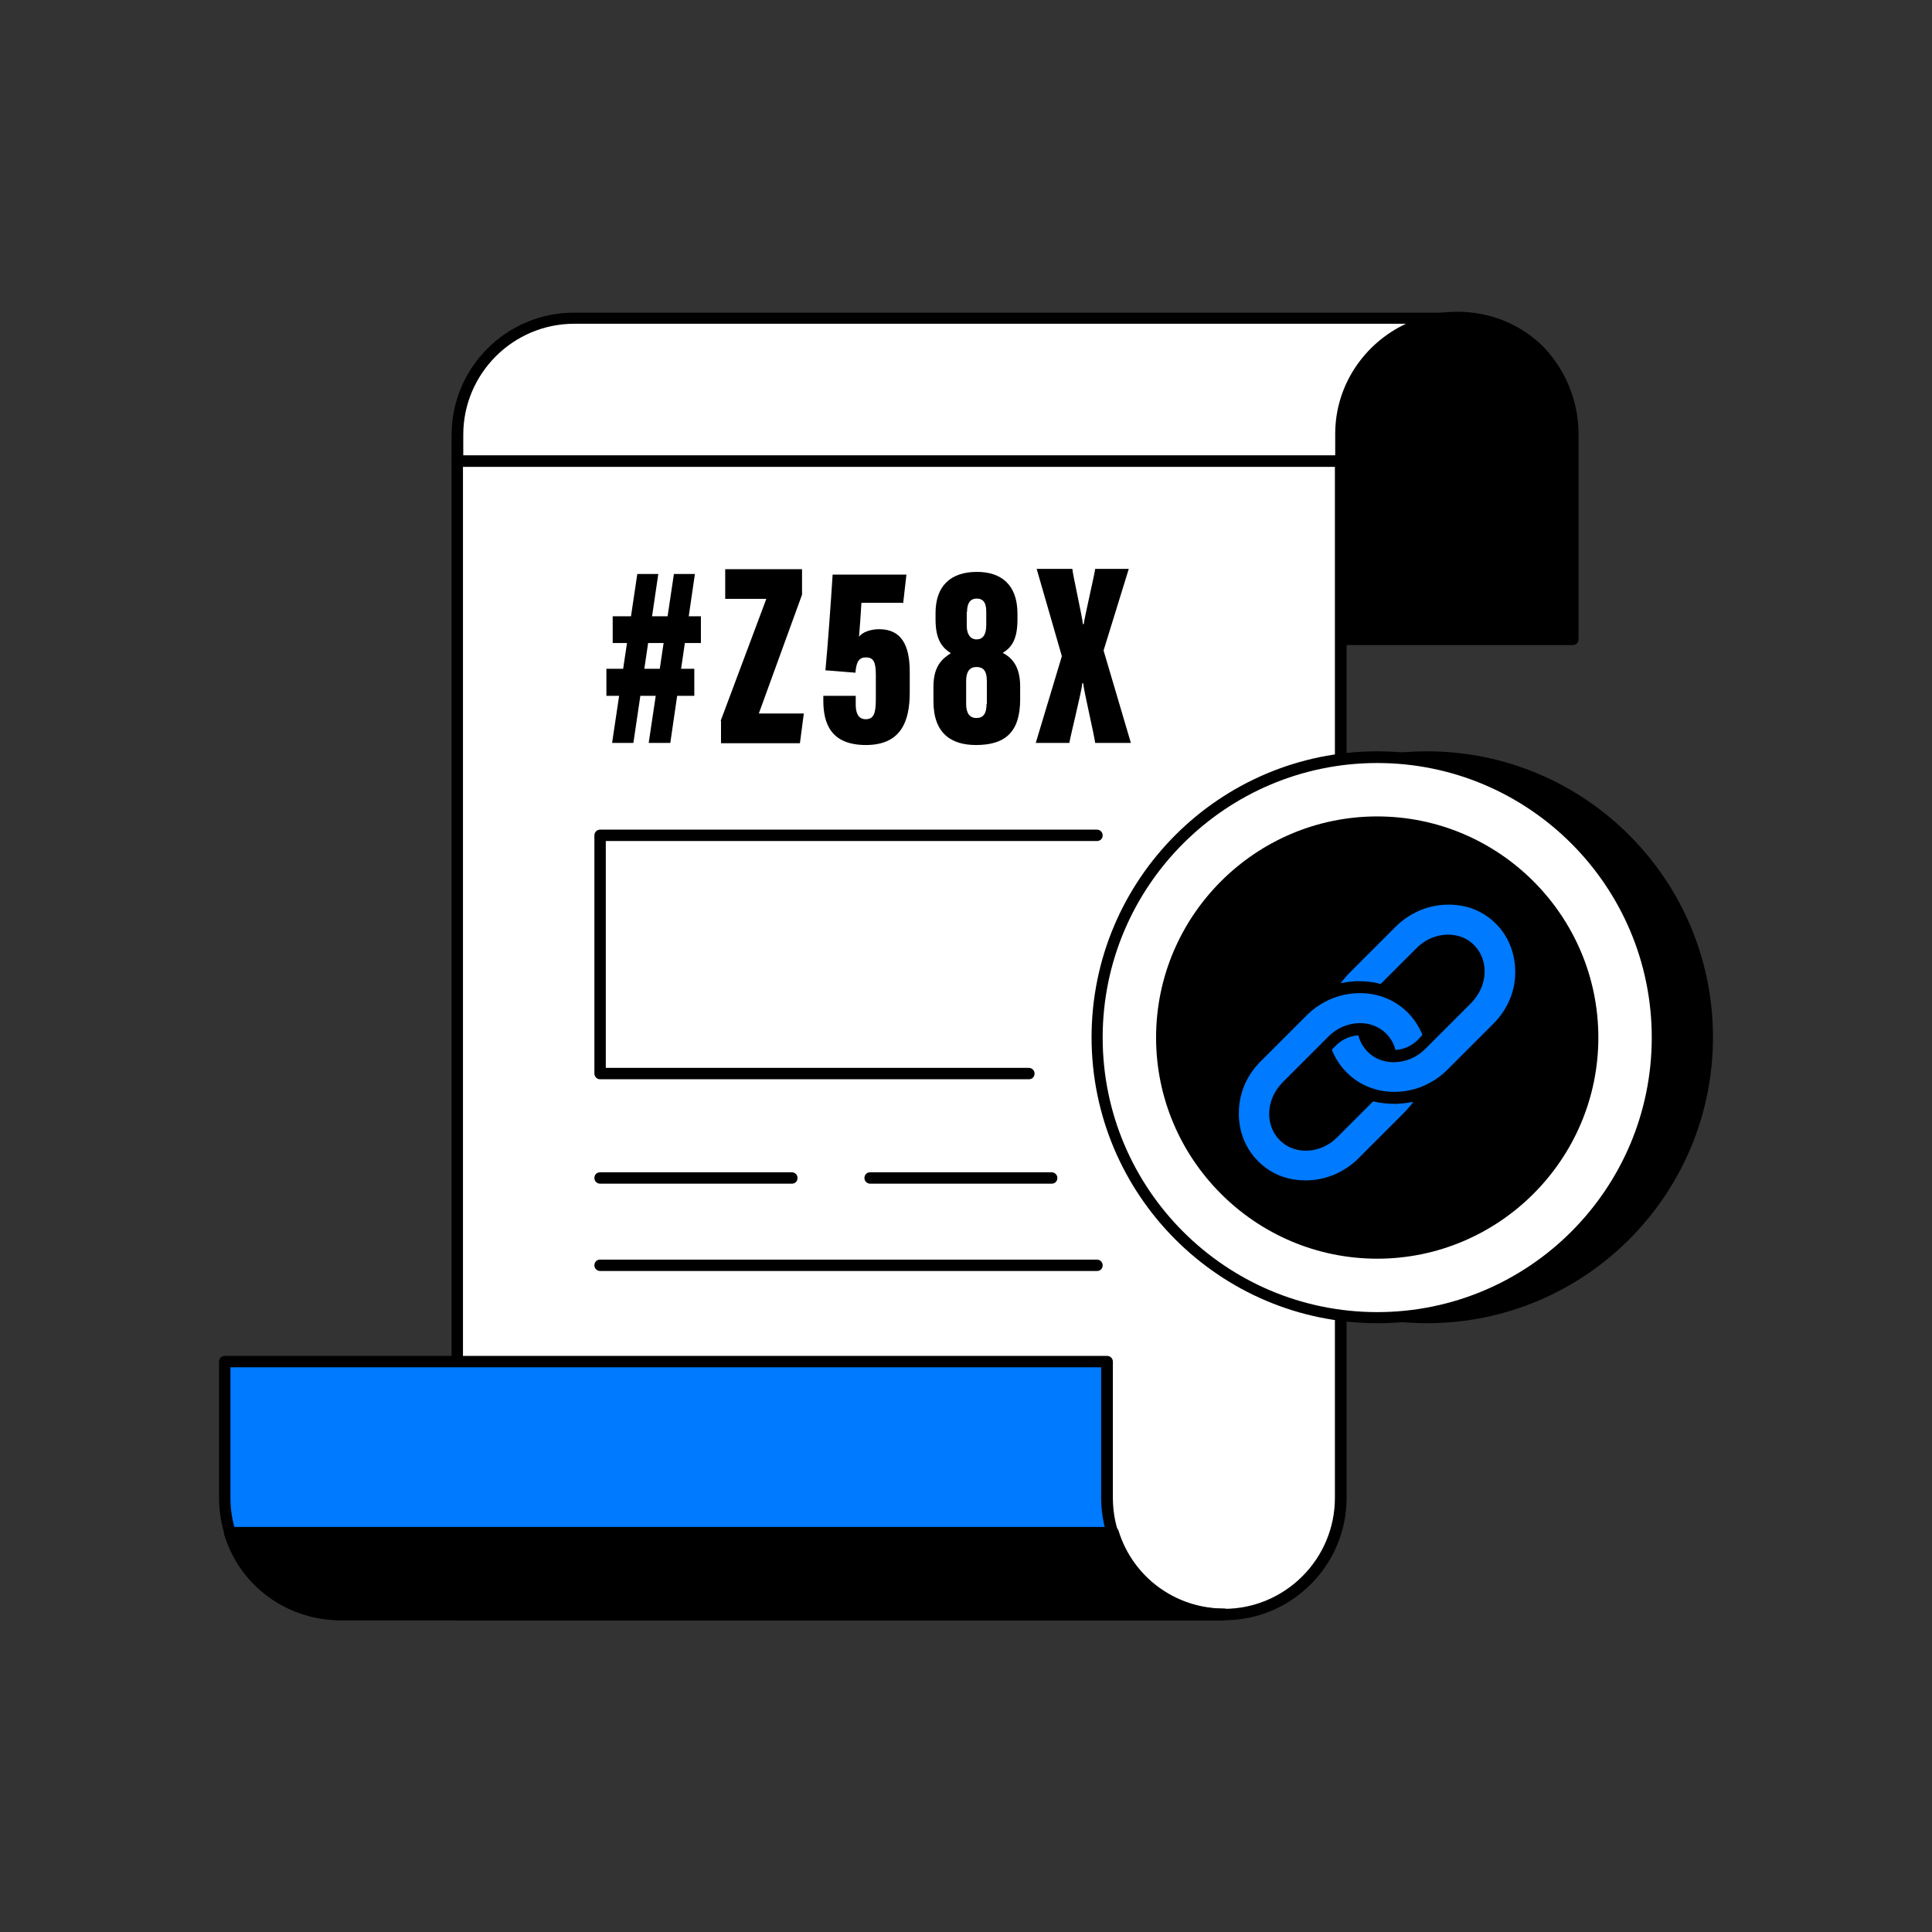 <?xml version="1.0" encoding="UTF-8"?>
<svg id="Capa_2" data-name="Capa 2" xmlns="http://www.w3.org/2000/svg" viewBox="0 0 64.39 64.39">
  <rect x="0" y="0" width="64.39" height="64.39" fill="#333333" stroke="none"/>
  <defs>
    <style>
      .cls-1 {
        fill: none;
      }

      .cls-1, .cls-2, .cls-3, .cls-4 {
        stroke-width: 0px;
      }

      .cls-2 {
        fill: #007aff;
      }

      .cls-3 {
        fill: #000;
      }

      .cls-4 {
        fill: #fff;
      }
    </style>
  </defs>
  <g id="Capa_1-2" data-name="Capa 1">
    <g>
      <g>
        <g>
          <g>
            <g>
              <path class="cls-3" d="M52.43,14.47v6.84h-7.75v-6.84c0-2.15,1.74-3.89,3.89-3.89,1.06,0,2.04.42,2.76,1.13.68.72,1.1,1.7,1.1,2.76Z"/>
              <path class="cls-3" d="M52.43,21.5h-7.75c-.1,0-.19-.08-.19-.19v-6.84c0-2.25,1.83-4.08,4.08-4.08,1.1,0,2.13.42,2.89,1.19.74.79,1.15,1.81,1.15,2.89v6.84c0,.1-.08.19-.19.19ZM44.87,21.12h7.37v-6.65c0-.99-.37-1.92-1.04-2.63-.69-.69-1.62-1.07-2.62-1.07-2.04,0-3.7,1.66-3.7,3.7v6.65Z"/>
            </g>
            <g>
              <path class="cls-4" d="M48.58,10.61h-29.45c-2.15,0-3.89,1.74-3.89,3.89v.87h29.45v-.91c0-2.12,1.74-3.86,3.89-3.86Z"/>
              <path class="cls-3" d="M44.69,15.56H15.24c-.1,0-.19-.08-.19-.19v-.87c0-2.25,1.83-4.08,4.08-4.08h29.45c.1,0,.19.08.19.19s-.08.19-.19.19c-2.04,0-3.7,1.64-3.7,3.67v.91c0,.1-.08.19-.19.19ZM15.43,15.18h29.07v-.72c0-1.62.97-3.02,2.36-3.67h-27.72c-2.04,0-3.7,1.66-3.7,3.7v.68Z"/>
            </g>
            <g>
              <path class="cls-4" d="M15.24,53.81h25.55c2.15,0,3.89-1.74,3.89-3.89V15.37H15.24v38.44Z"/>
              <path class="cls-3" d="M40.79,54H15.24c-.1,0-.19-.08-.19-.19V15.37c0-.1.08-.19.19-.19h29.45c.1,0,.19.08.19.19v34.55c0,2.25-1.83,4.08-4.08,4.08ZM15.43,53.62h25.36c2.04,0,3.7-1.66,3.7-3.7V15.56H15.43v38.06Z"/>
            </g>
            <g>
              <path class="cls-2" d="M40.79,53.81c-2.15,0-3.89-1.74-3.89-3.89v-4.54H7.49v4.54c0,2.15,1.74,3.89,3.89,3.89h29.41Z"/>
              <path class="cls-3" d="M40.79,54H11.38c-2.25,0-4.08-1.83-4.08-4.08v-4.54c0-.1.08-.19.19-.19h29.41c.1,0,.19.08.19.19v4.54c0,2.04,1.66,3.7,3.7,3.7.1,0,.19.08.19.19s-.08.19-.19.19ZM7.68,45.57v4.35c0,2.04,1.66,3.7,3.7,3.7h27.69c-1.4-.65-2.37-2.07-2.37-3.7v-4.35H7.68Z"/>
            </g>
            <g>
              <path class="cls-3" d="M37.09,51.09H7.64c.49,1.59,1.97,2.72,3.7,2.72h29.45c-1.74,0-3.21-1.13-3.7-2.72Z"/>
              <path class="cls-3" d="M40.79,54H11.35c-1.8,0-3.36-1.15-3.88-2.86-.02-.06,0-.12.03-.17.04-.05.09-.08.15-.08h29.45c.08,0,.16.05.18.13.48,1.55,1.9,2.59,3.52,2.59.1,0,.19.08.19.19s-.08.19-.19.19ZM7.91,51.28c.55,1.41,1.9,2.34,3.44,2.34h27.72c-.98-.45-1.75-1.28-2.12-2.34H7.91Z"/>
            </g>
            <path class="cls-3" d="M34.29,35.97h-14.29c-.1,0-.19-.08-.19-.19v-7.94c0-.1.08-.19.19-.19h16.56c.1,0,.19.08.19.19s-.08.19-.19.19h-16.37v7.56h14.1c.1,0,.19.08.19.19s-.08.19-.19.19Z"/>
            <path class="cls-3" d="M35.05,39.45h-6.05c-.1,0-.19-.08-.19-.19s.08-.19.19-.19h6.05c.1,0,.19.08.19.19s-.08.19-.19.19Z"/>
            <path class="cls-3" d="M26.39,39.45h-6.39c-.1,0-.19-.08-.19-.19s.08-.19.19-.19h6.39c.1,0,.19.08.19.19s-.08.19-.19.19Z"/>
            <path class="cls-3" d="M36.56,42.36h-16.56c-.1,0-.19-.08-.19-.19s.08-.19.19-.19h16.56c.1,0,.19.08.19.19s-.08.19-.19.19Z"/>
            <g>
              <path class="cls-3" d="M20.21,22.29h2.93v.9h-2.93v-.9ZM21.23,19.13h.71l-.83,5.63h-.71l.84-5.63ZM20.42,20.54h2.94v.89h-2.94v-.89ZM22.45,19.13h.71l-.82,5.63h-.72l.84-5.63Z"/>
              <path class="cls-3" d="M24.02,24.02l1.52-4.06h-1.37v-.99h2.56v.85l-1.44,3.96h1.5l-.13.99h-2.63v-.74Z"/>
              <path class="cls-3" d="M30.08,20.09h-1.37c-.02.38-.06.87-.08,1.13.12-.16.4-.25.67-.25.74,0,1.02.53,1.02,1.42v.69c0,.96-.29,1.75-1.46,1.75s-1.42-.72-1.42-1.48v-.16h1.08v.29c0,.24.06.49.33.49s.34-.19.34-.67v-.81c0-.43-.08-.58-.33-.58-.23,0-.32.14-.35.51l-1-.08c.08-.85.18-2.23.24-3.19h2.46l-.11.96Z"/>
              <path class="cls-3" d="M31.11,23.38v-.49c0-.68.28-.93.58-1.12-.31-.2-.51-.47-.51-1.13v-.21c0-.9.5-1.37,1.38-1.37.81,0,1.35.43,1.35,1.39v.2c0,.7-.22.94-.49,1.11.35.18.58.5.58,1.12v.43c0,1.1-.51,1.52-1.47,1.52-.81,0-1.42-.37-1.42-1.46ZM32.89,23.46v-.76c0-.37-.14-.47-.35-.47s-.34.14-.34.46v.78c0,.3.12.46.34.46s.34-.13.34-.47ZM32.22,20.4v.46c0,.29.13.45.33.45s.32-.15.32-.47v-.45c0-.26-.07-.44-.32-.44-.23,0-.32.18-.32.44Z"/>
              <path class="cls-3" d="M36.5,24.76c-.02-.21-.38-1.75-.4-1.99h-.03c0,.19-.41,1.82-.43,1.99h-1.12l.87-2.89-.84-2.91h1.19c0,.13.35,1.69.35,1.84h.03c.01-.16.37-1.7.38-1.84h1.12l-.84,2.72.91,3.08h-1.19Z"/>
            </g>
          </g>
          <g>
            <g>
              <circle class="cls-3" cx="47.56" cy="34.57" r="9.34"/>
              <path class="cls-3" d="M47.56,44.1c-5.25,0-9.53-4.27-9.53-9.53s4.27-9.53,9.53-9.53,9.53,4.27,9.53,9.53-4.27,9.53-9.53,9.53ZM47.56,25.43c-5.04,0-9.15,4.1-9.15,9.15s4.1,9.15,9.15,9.15,9.15-4.1,9.15-9.15-4.1-9.15-9.15-9.15Z"/>
            </g>
            <g>
              <circle class="cls-4" cx="45.9" cy="34.57" r="9.34"/>
              <path class="cls-3" d="M45.9,44.1c-5.25,0-9.52-4.27-9.52-9.53s4.27-9.53,9.52-9.53,9.53,4.27,9.53,9.53-4.27,9.53-9.53,9.53ZM45.9,25.43c-5.04,0-9.15,4.1-9.15,9.15s4.1,9.15,9.15,9.15,9.15-4.1,9.15-9.15-4.1-9.15-9.15-9.15Z"/>
            </g>
            <g>
              <circle class="cls-3" cx="45.9" cy="34.57" r="7.18"/>
              <path class="cls-3" d="M45.9,41.95c-4.06,0-7.37-3.31-7.37-7.37s3.31-7.37,7.37-7.37,7.37,3.31,7.37,7.37-3.31,7.37-7.37,7.37ZM45.9,27.58c-3.86,0-6.99,3.14-6.99,6.99s3.14,6.99,6.99,6.99,6.99-3.14,6.99-6.99-3.14-6.99-6.99-6.99Z"/>
            </g>
          </g>
        </g>
        <g>
          <g>
            <path class="cls-2" d="M49.89,30.75c-.42-.42-.99-.65-1.61-.65-.32,0-.64.06-.95.19-.32.13-.6.32-.84.56l-1.54,1.54c-.08.08-.16.17-.23.26l-.14.19.23-.04c.14-.03.29-.04.44-.05.03,0,.05,0,.08,0,.23,0,.46.03.67.08h.05s1.22-1.21,1.22-1.21c.27-.27.61-.42.97-.43.01,0,.03,0,.04,0,.32,0,.62.12.83.33s.34.53.33.87c-.01.36-.16.71-.43.97l-1.54,1.54c-.27.27-.61.42-.97.43-.01,0-.03,0-.04,0-.32,0-.62-.12-.83-.33-.13-.13-.23-.3-.28-.48l-.02-.07h-.07c-.27.02-.53.14-.73.34l-.19.19.02.06c.11.28.28.54.49.75.42.42.99.65,1.61.65,0,0,0,0,0,0,.32,0,.64-.06.95-.19.32-.13.6-.32.84-.56l1.54-1.54c.46-.46.73-1.07.75-1.72.02-.65-.21-1.24-.65-1.68Z"/>
            <path class="cls-3" d="M46.47,36.49c-.63,0-1.22-.24-1.65-.67-.22-.22-.39-.48-.5-.77l-.02-.06s0-.04.01-.05l.19-.19c.21-.21.48-.33.76-.35h.07s.05,0,.05.03l.02.07c.05.18.14.33.27.46.2.2.49.32.8.32h.04c.35,0,.68-.16.94-.41l1.54-1.54c.26-.26.4-.59.41-.94,0-.32-.1-.62-.32-.83-.2-.2-.49-.32-.8-.32h-.04c-.35,0-.68.16-.94.41l-1.22,1.22s-.03.02-.05.01h-.05c-.21-.07-.43-.1-.66-.1h0s-.05,0-.08,0c-.15,0-.29.02-.43.05l-.23.04s-.04,0-.05-.02c-.01-.02-.01-.04,0-.06l.15-.19c.07-.1.15-.19.24-.27l1.54-1.54c.25-.25.54-.44.86-.57.31-.13.63-.19.97-.19.63,0,1.22.24,1.65.67h0c.45.45.69,1.06.67,1.72-.02.66-.29,1.28-.77,1.75l-1.54,1.54c-.25.25-.54.44-.86.57-.31.13-.63.19-.97.19ZM44.4,34.99v.03c.12.28.28.52.49.73.41.41.97.64,1.58.64.32,0,.63-.06.93-.18.31-.13.59-.31.83-.55l1.54-1.54c.46-.46.72-1.05.73-1.68s-.21-1.22-.64-1.65-.97-.64-1.58-.64c-.32,0-.63.06-.93.18-.31.13-.59.31-.83.55l-1.54,1.54c-.08.08-.16.17-.23.26l-.07.09.11-.02c.14-.03.29-.04.44-.05.26,0,.52.02.77.09h.02s1.2-1.2,1.2-1.2c.27-.27.63-.43,1-.44h.04c.34,0,.65.12.87.35.23.23.36.56.35.91-.01.37-.17.73-.44,1.01l-1.54,1.54c-.27.27-.63.43-1.01.44h-.04c-.34,0-.65-.12-.87-.35-.14-.14-.24-.31-.3-.51v-.03s-.04,0-.04,0c-.26.02-.5.13-.7.32l-.16.16Z"/>
          </g>
          <g>
            <path class="cls-2" d="M46.55,36.74s-.05,0-.08,0c-.23,0-.46-.03-.67-.08h-.05s-1.22,1.21-1.22,1.21c-.27.27-.61.42-.97.43-.01,0-.03,0-.04,0-.32,0-.62-.12-.83-.33-.22-.22-.34-.53-.33-.87.01-.36.16-.71.43-.97l1.54-1.54c.27-.26.61-.42.97-.43.01,0,.03,0,.04,0,.32,0,.62.12.83.33.13.13.23.3.28.48l.02.07h.07c.27-.02.53-.14.73-.34l.19-.19-.02-.06c-.11-.28-.28-.54-.49-.75-.42-.42-.99-.65-1.61-.65-.32,0-.64.06-.95.19-.32.13-.6.32-.84.56l-1.54,1.54c-.46.46-.73,1.07-.75,1.72-.02.65.21,1.24.65,1.68.42.42.99.65,1.61.65.32,0,.64-.06.95-.19.32-.13.6-.32.84-.56l1.54-1.54c.08-.08.16-.17.23-.26l.14-.19-.23.04c-.14.03-.29.04-.44.05Z"/>
            <path class="cls-3" d="M43.51,39.45c-.63,0-1.22-.24-1.65-.67-.45-.45-.69-1.06-.67-1.72.02-.66.29-1.28.77-1.75l1.54-1.54c.25-.25.54-.44.86-.57.31-.13.64-.19.97-.19.63,0,1.22.24,1.65.67.22.22.39.48.5.77l.02.06s0,.04-.01.05l-.19.19c-.21.21-.48.33-.76.35h-.07s0,0,0,0c-.02,0-.04-.01-.05-.04l-.02-.07c-.05-.18-.14-.33-.27-.46-.2-.21-.49-.32-.8-.32-.01,0-.02,0-.04,0-.35,0-.68.16-.94.41l-1.54,1.54c-.26.25-.4.59-.41.94,0,.32.1.62.32.83.2.21.49.32.8.32.01,0,.02,0,.04,0,.35,0,.68-.16.94-.41l1.22-1.22s.03-.02.05-.01h.05c.24.07.49.1.74.09h0c.14,0,.29-.02.43-.05l.23-.04s.04,0,.05.02c.01.02.01.04,0,.06l-.15.19c-.08.1-.15.19-.24.27l-1.54,1.54c-.25.25-.54.44-.86.57-.31.13-.64.19-.97.19ZM45.32,33.1c-.32,0-.63.06-.93.18-.31.13-.59.31-.83.55l-1.54,1.54c-.46.45-.72,1.05-.73,1.68-.02.63.21,1.22.64,1.65s.97.64,1.58.64c.32,0,.63-.06.93-.18.31-.13.59-.31.83-.55l1.54-1.54c.08-.08.15-.17.23-.26l.06-.09-.11.02c-.15.03-.29.04-.44.05h0c-.27,0-.52-.02-.77-.08h-.02s-1.2,1.2-1.2,1.2c-.27.27-.63.43-1,.44-.01,0-.03,0-.04,0-.34,0-.64-.12-.87-.35-.23-.23-.36-.56-.35-.91.01-.38.17-.73.44-1.01l1.54-1.54c.27-.27.63-.43,1.01-.44.01,0,.03,0,.04,0,.34,0,.64.12.87.35.14.14.24.31.3.51v.03s.04,0,.04,0c.26-.02.5-.13.7-.32l.16-.17v-.03c-.12-.28-.28-.52-.49-.73-.41-.41-.97-.64-1.58-.64Z"/>
          </g>
        </g>
      </g>
      <rect class="cls-1" width="64.39" height="64.39"/>
    </g>
  </g>
</svg>